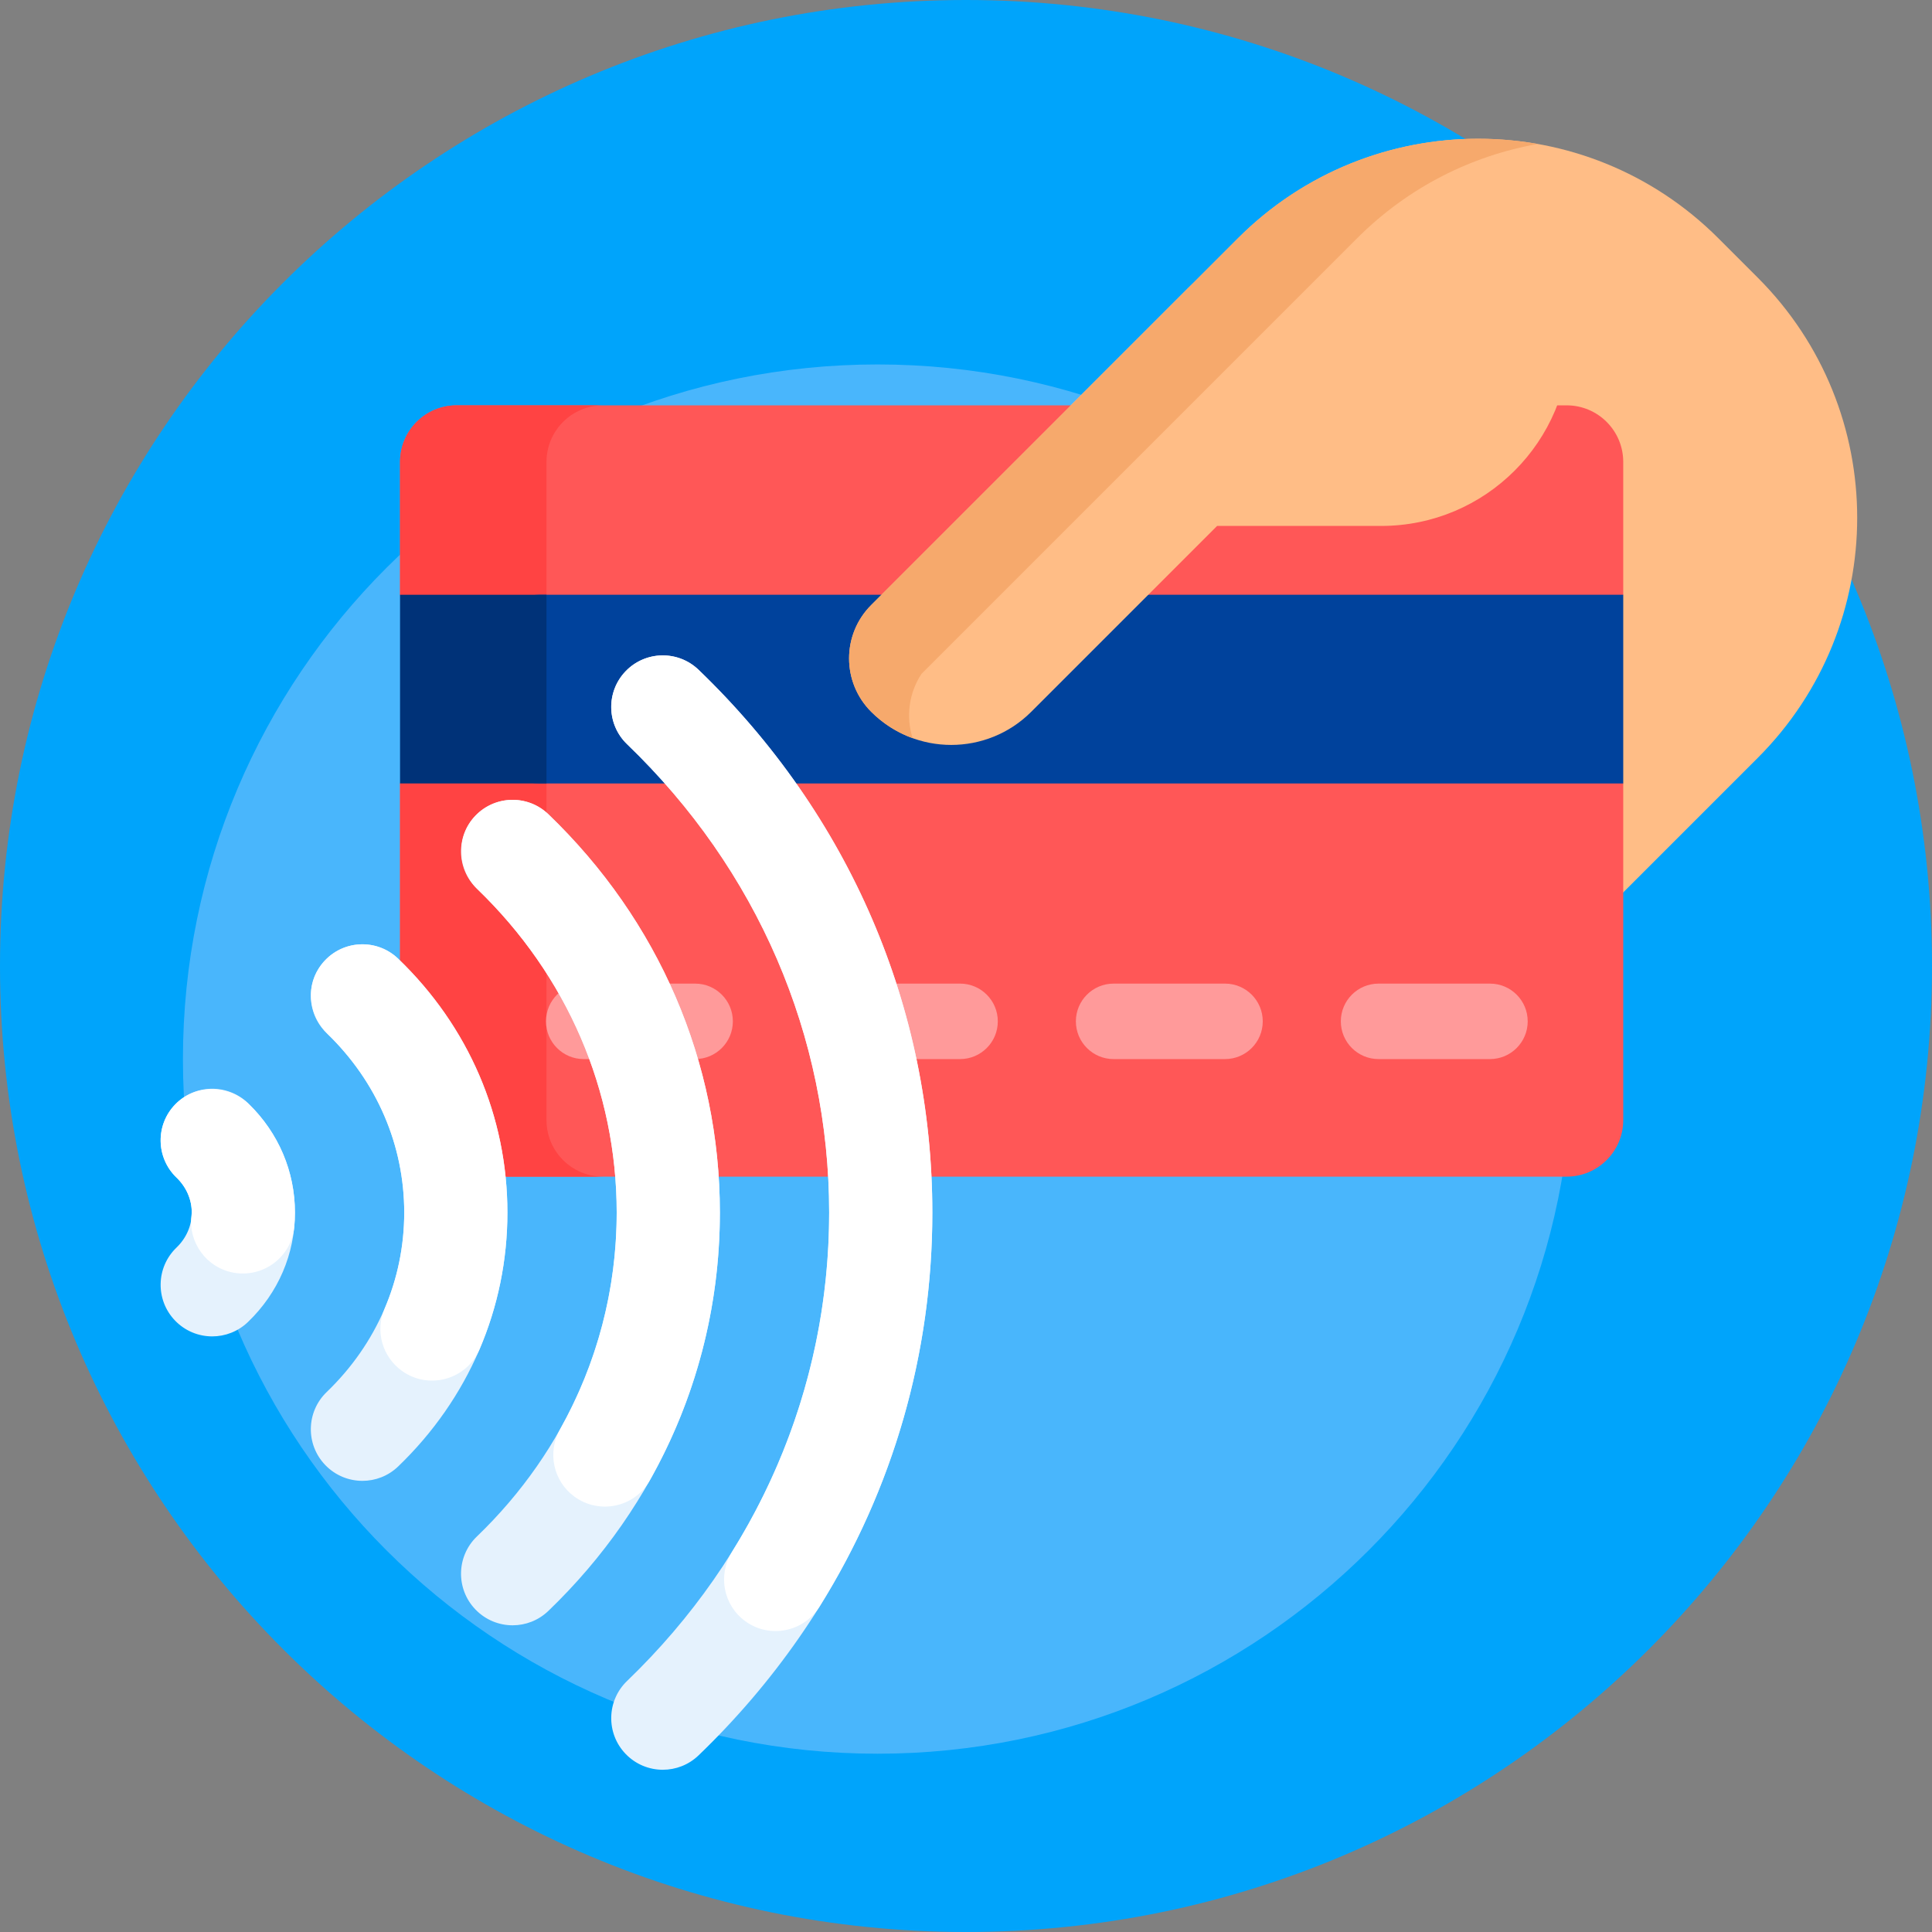 <?xml version="1.0" encoding="UTF-8" standalone="no"?><!-- icon666.com - MILLIONS OF FREE VECTOR ICONS --><svg width="1024" height="1024" id="Capa_1" enable-background="new 0 0 512 512" viewBox="0 0 512 512" xmlns="http://www.w3.org/2000/svg"><rect x="0" y="0" width="512" height="512" fill="#808080" stroke="none"/><g><path d="m512 256c0 141.385-114.615 256-256 256s-256-114.615-256-256 114.615-256 256-256 256 114.615 256 256z" fill="#00a4fb"/><path d="m416.652 280.667c0 101.668-82.418 184.086-184.086 184.086s-184.087-82.417-184.087-184.086 82.418-184.086 184.086-184.086 184.087 82.418 184.087 184.086z" fill="#49b6fc"/><path d="m465.815 200.853-58.703 58.703c-35.147 35.147-92.132 35.147-127.279 0l-10.448-10.448c-35.147-35.147-35.147-92.132 0-127.279l58.703-58.703c35.147-35.147 92.132-35.147 127.279 0l10.448 10.448c35.147 35.146 35.147 92.131 0 127.279z" fill="#ffbd86"/><path d="m423.723 168.095v29.052l6.452 10.474v89.202c0 8.284-6.716 15-15 15h-294.159c-8.284 0-15-6.716-15-15v-89.202l5.196-9.963v-30.073l-5.196-9.963v-35.202c0-8.284 6.716-15 15-15h294.159c8.284 0 15 6.716 15 15v35.202z" fill="#ff5757"/><path d="m159.825 311.823h-38.809c-8.284 0-15-6.716-15-15v-89.202l5.196-9.963v-30.073l-5.196-9.963v-35.202c0-8.284 6.716-15 15-15h38.809c-8.284 0-15 6.716-15 15v35.202l5.196 9.963v30.073l-5.196 9.963v89.202c0 8.284 6.716 15 15 15z" fill="#ff4343"/><path d="m324.643 260.667h-29.524c-5.523 0-10 4.477-10 10s4.477 10 10 10h29.524c5.523 0 10-4.477 10-10 0-5.522-4.477-10-10-10zm70.214 0h-29.524c-5.523 0-10 4.477-10 10s4.477 10 10 10h29.524c5.523 0 10-4.477 10-10 0-5.522-4.477-10-10-10zm-210.643 0h-29.524c-5.523 0-10 4.477-10 10s4.477 10 10 10h29.524c5.523 0 10-4.477 10-10 0-5.522-4.477-10-10-10zm70.214 0h-29.524c-5.523 0-10 4.477-10 10s4.477 10 10 10h29.524c5.523 0 10-4.477 10-10 0-5.522-4.477-10-10-10z" fill="#ff9a9a"/><path d="m430.175 157.621v50h-287.33c-5.481 0-9.924-4.443-9.924-9.925v-30.151c0-5.481 4.443-9.924 9.924-9.924z" fill="#00429c"/><path d="m144.825 157.621v50h-38.809v-50z" fill="#003278"/><path d="m416.037 67.238v22.139c0 27.614-22.386 50-50 50h-43.49l-49.25 49.25c-11.716 11.716-30.711 11.716-42.426 0-7.81-7.81-7.81-20.474 0-28.284l83.892-83.892c2.73-2.73 5.934-4.696 9.347-5.899 4.111-2.117 8.775-3.313 13.718-3.313h78.209z" fill="#ffbd86"/><path d="m407.515 38.153c-17.527 3.107-34.31 11.431-47.852 24.972l-115.473 115.473c-3.347 5.092-4.128 11.376-2.34 17.024-4.007-1.451-7.766-3.782-10.978-6.994-7.81-7.81-7.81-20.474 0-28.284l38.207-38.207c.102-.103.203-.205.305-.307l58.703-58.703c21.606-21.607 51.463-29.931 79.428-24.974z" fill="#f6a96c"/><path d="m134.469 321.346c0 25.432-10.28 49.324-28.946 67.276-2.651 2.55-6.066 3.818-9.475 3.818-3.589 0-7.172-1.404-9.856-4.195-5.234-5.442-5.065-14.097.377-19.331 13.256-12.749 20.557-29.642 20.557-47.568s-7.3-34.82-20.557-47.569c-5.442-5.234-5.611-13.889-.377-19.332 5.234-5.442 13.888-5.611 19.332-.377 18.665 17.953 28.945 41.846 28.945 67.278zm-68.75-28.996c-5.442-5.234-14.097-5.065-19.332.377-5.234 5.442-5.065 14.097.377 19.331 2.616 2.516 4.056 5.814 4.056 9.287s-1.441 6.771-4.056 9.286c-5.443 5.234-5.612 13.889-.377 19.331 2.684 2.791 6.267 4.195 9.856 4.195 3.409 0 6.824-1.268 9.476-3.818 8.025-7.718 12.445-18.016 12.445-28.994s-4.42-21.276-12.445-28.995zm119.413-114.845c-5.443-5.234-14.097-5.065-19.332.377-5.234 5.443-5.065 14.097.377 19.332 34.538 33.217 53.559 77.301 53.559 124.132s-19.021 90.915-53.559 124.132c-5.442 5.234-5.611 13.889-.377 19.332 2.684 2.791 6.267 4.195 9.856 4.195 3.409 0 6.824-1.268 9.476-3.818 39.948-38.42 61.948-89.503 61.948-143.841s-22-105.421-61.948-143.841zm-39.804 38.282c-5.443-5.234-14.097-5.065-19.332.377-5.234 5.443-5.065 14.097.377 19.332 23.897 22.983 37.058 53.472 37.058 85.85s-13.161 62.868-37.058 85.85c-5.442 5.234-5.611 13.889-.377 19.332 2.684 2.791 6.267 4.195 9.856 4.195 3.409 0 6.824-1.268 9.476-3.818 29.307-28.186 45.447-65.675 45.447-105.559s-16.14-77.373-45.447-105.559z" fill="#e5f2fd"/><path d="m190.775 321.346c0 25.21-6.449 49.463-18.595 71.014-4.005 7.106-13.354 9.074-19.945 4.27-5.619-4.096-7.241-11.74-3.835-17.802 9.819-17.479 15.032-37.107 15.032-57.482 0-32.287-13.087-62.695-36.855-85.655-5.238-5.06-5.851-13.443-1.096-18.96 5.165-5.992 14.222-6.355 19.848-.944 29.306 28.186 45.446 65.674 45.446 105.559zm-5.643-143.841c-5.443-5.234-14.097-5.065-19.332.377-5.234 5.443-5.065 14.097.377 19.332 34.538 33.217 53.559 77.301 53.559 124.132 0 32.145-8.962 62.995-25.752 89.925-3.809 6.109-2.311 14.11 3.506 18.351 6.439 4.694 15.485 2.896 19.703-3.865 19.485-31.226 29.886-67.05 29.886-104.411.001-54.338-21.999-105.421-61.947-143.841zm-119.025 115.223c-5.388-5.316-14.189-5.544-19.536-.188-5.42 5.429-5.311 14.224.194 19.518 2.616 2.516 4.056 5.814 4.056 9.287 0 .061-.032.362-.088.835-.843 7.173 4.025 13.776 11.128 15.083 7.889 1.453 15.377-4.146 16.127-12.134.117-1.25.177-2.513.177-3.784-.001-10.8-4.278-20.941-12.058-28.617zm39.416-38.66c-6.092-5.858-16.207-4.947-21.047 2.548-3.572 5.532-2.393 12.805 2.331 17.391 13.105 12.722 20.318 29.52 20.318 47.338 0 8.908-1.803 17.562-5.244 25.578-2.497 5.818-.554 12.594 4.562 16.323 7.105 5.18 17.191 2.412 20.645-5.674 4.843-11.336 7.381-23.591 7.381-36.227 0-25.431-10.28-49.324-28.946-67.277z" fill="#fff"/></g></svg>